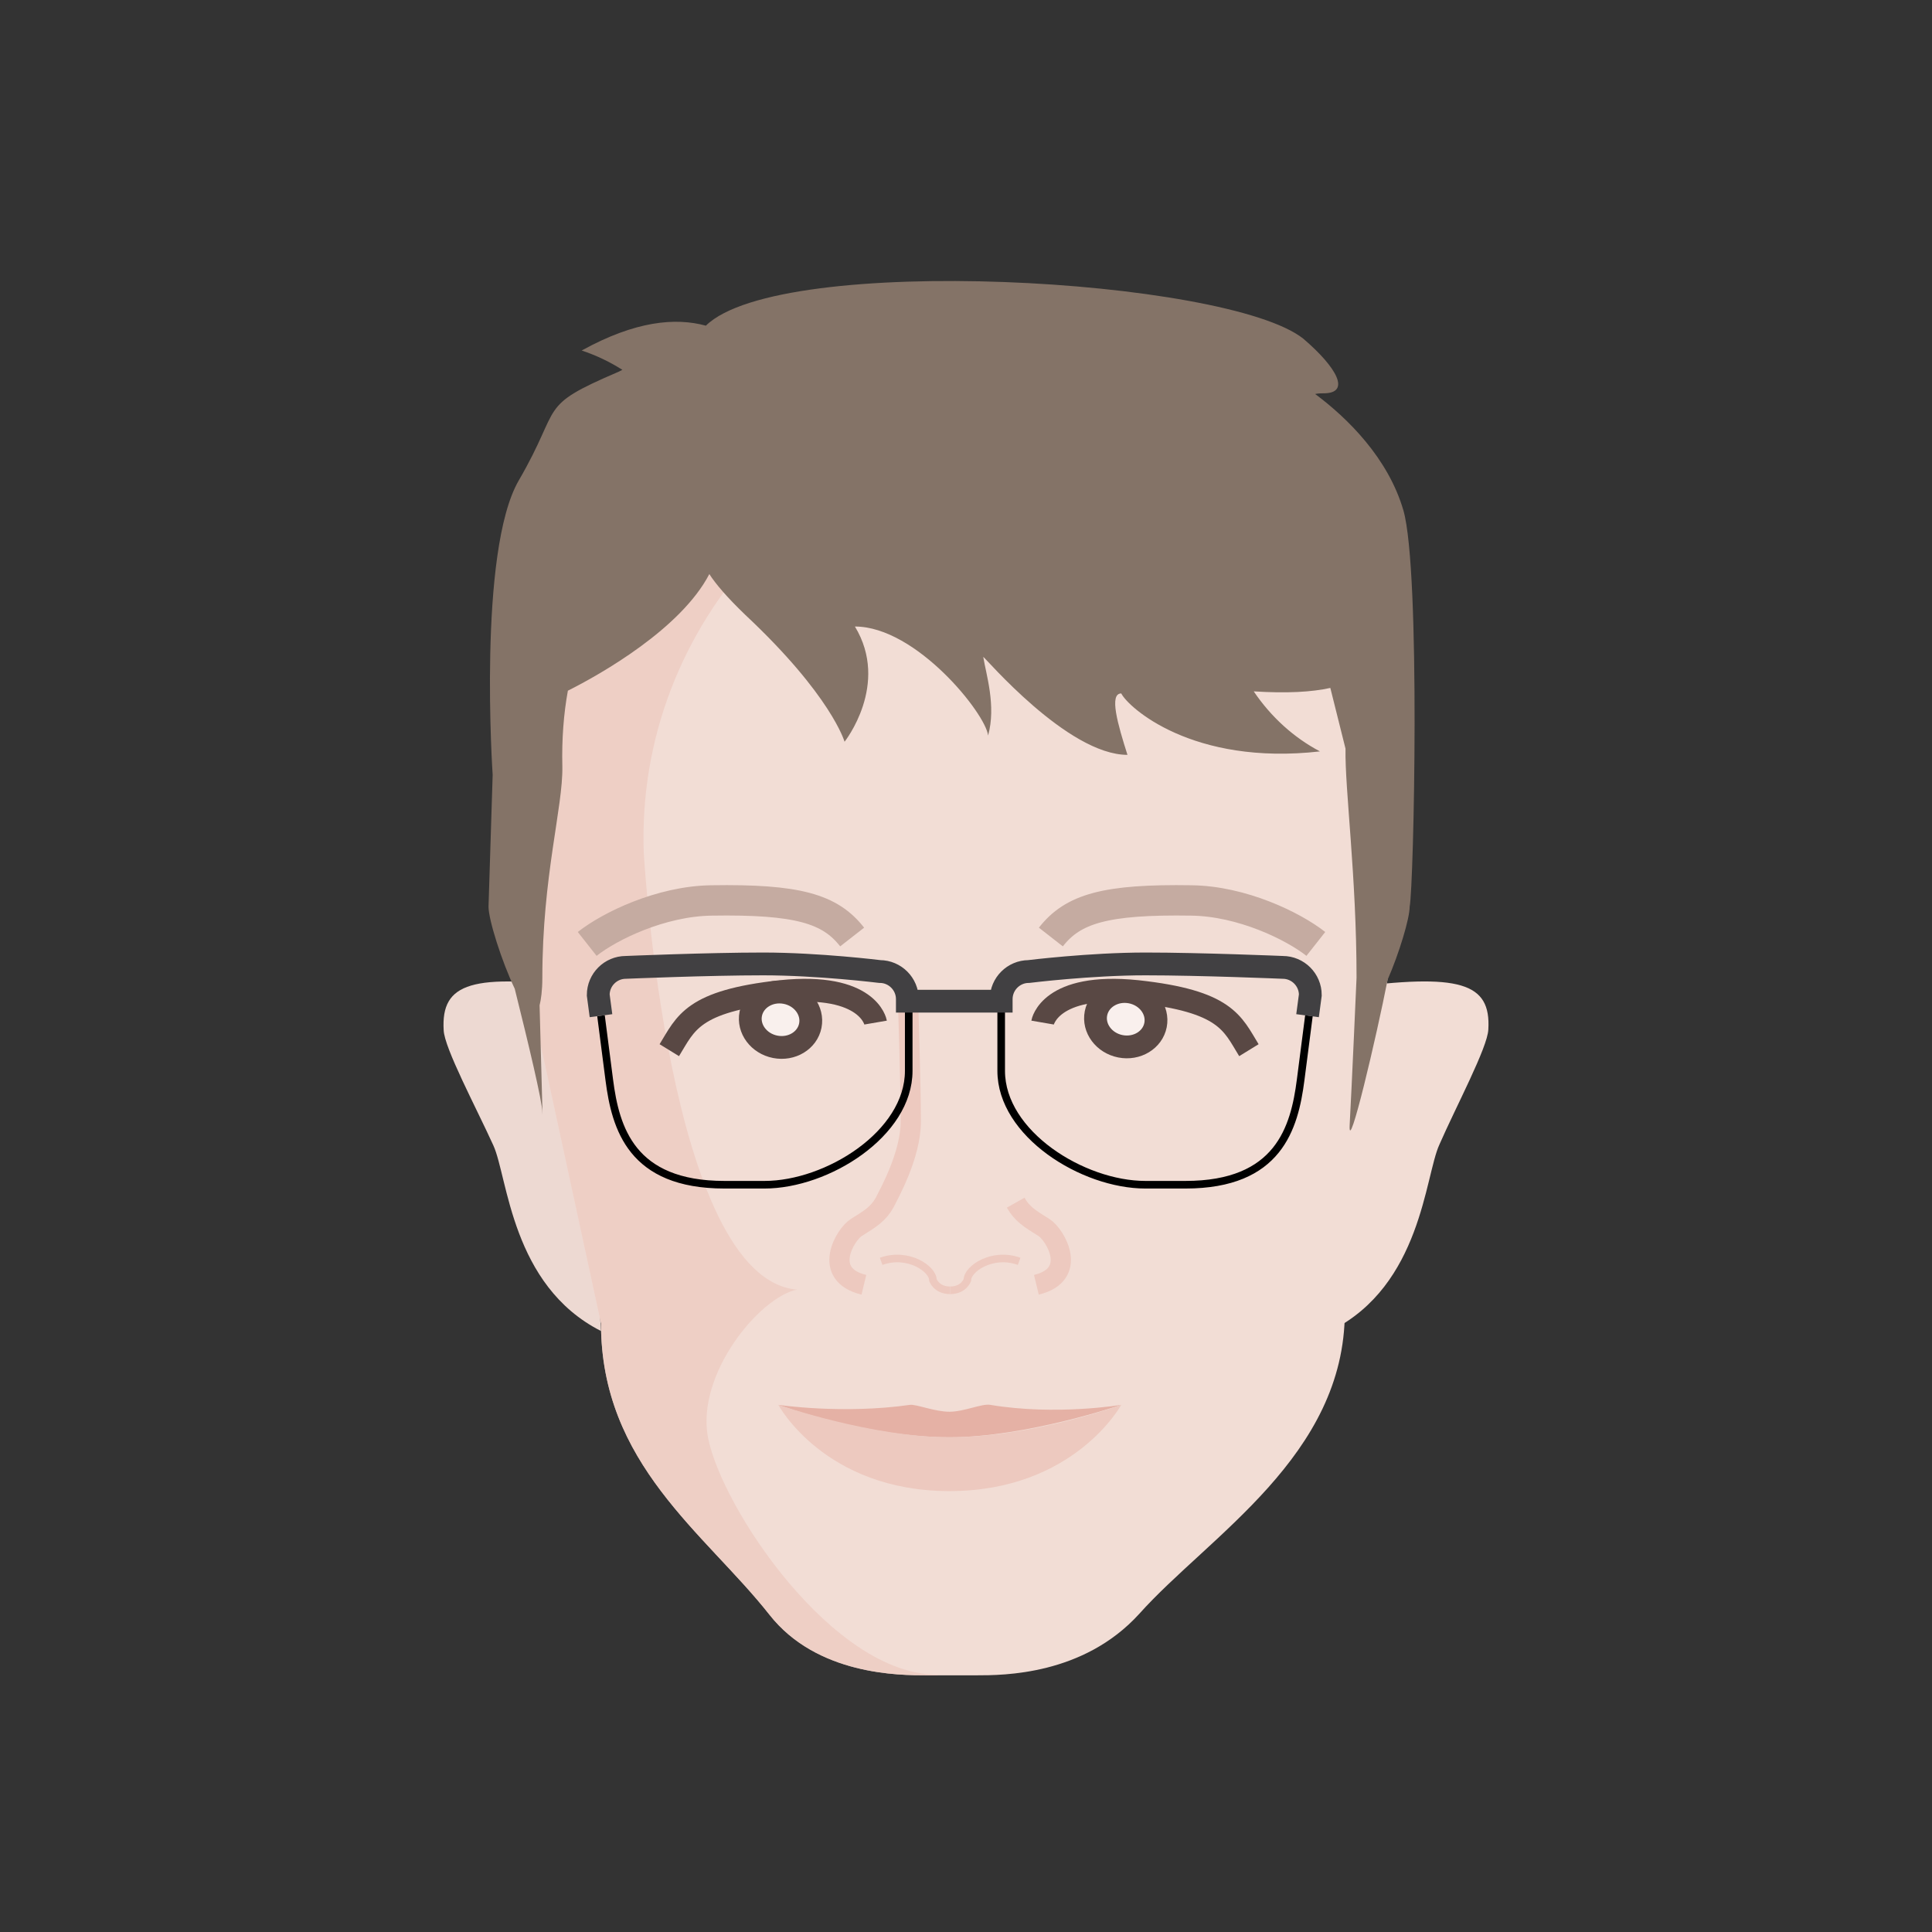 <?xml version="1.0" encoding="utf-8"?>
<!-- Generator: Adobe Illustrator 24.0.1, SVG Export Plug-In . SVG Version: 6.00 Build 0)  -->
<svg version="1.1" xmlns="http://www.w3.org/2000/svg" xmlns:xlink="http://www.w3.org/1999/xlink" x="0px" y="0px"
	 viewBox="0 0 280 280" style="enable-background:new 0 0 280 280;" xml:space="preserve">
<rect x="0" y="0" width="280" height="280" fill="#333333" stroke="none"/>
<style type="text/css">
	.st0{opacity:0.7;clip-path:url(#SVGID_2_);fill:#EDC9BF;}
	.st1{opacity:0.7;clip-path:url(#SVGID_4_);fill:#EDC9BF;}
	.st2{fill:#F2DDD5;}
	.st3{fill:#EDC9BF;}
	.st4{fill:none;stroke:#EDC9C0;stroke-width:3;stroke-miterlimit:10;}
	.st5{fill:none;stroke:#847367;stroke-width:4;stroke-miterlimit:10;}
	.st6{fill:none;stroke:#414042;stroke-width:4;stroke-miterlimit:10;}
	.st7{fill:none;stroke:#EDC9BF;stroke-miterlimit:10;}
	.st8{fill:#F9F0ED;stroke:#313A32;stroke-width:3;stroke-miterlimit:10;}
	.st9{fill:none;stroke:#424142;stroke-width:3;stroke-miterlimit:10;}
	.st10{fill:none;stroke:#E0BEB6;stroke-miterlimit:10;}
	.st11{fill:#75675D;}
	.st12{fill:none;stroke:#414042;stroke-width:3;stroke-miterlimit:10;}
	.st13{fill:#594844;}
	.st14{fill:none;stroke:#414042;stroke-miterlimit:10;}
	.st15{fill:#E0BEB6;}
	.st16{clip-path:url(#SVGID_8_);fill:#E0BEB6;}
	.st17{fill:none;stroke:#DBAAA1;stroke-width:0.976;stroke-miterlimit:10;}
	.st18{fill:none;stroke:#414042;stroke-width:3.244;stroke-miterlimit:10;}
	.st19{fill:#F2DDD5;stroke:#414042;stroke-width:3.003;stroke-miterlimit:10;}
	.st20{fill:none;stroke:#414042;stroke-width:5.853;stroke-miterlimit:10;}
	.st21{fill:#414042;}
	.st22{fill:#EDC9BF;stroke:#DBAAA1;stroke-width:2.777;stroke-miterlimit:10;}
	.st23{fill:#F9F9FA;}
	.st24{fill:#E5A8A3;}
	.st25{fill:#D89491;}
	.st26{clip-path:url(#SVGID_10_);fill:#E8BDB3;}
	.st27{fill:#F2CDC0;}
	.st28{fill:#E8BDB3;}
	.st29{clip-path:url(#SVGID_12_);fill:#EFD4CB;}
	.st30{fill:#E4B9A5;}
	.st31{clip-path:url(#SVGID_14_);fill:#E8D3CD;}
	.st32{clip-path:url(#SVGID_16_);fill:#D1A793;}
	.st33{clip-path:url(#SVGID_18_);fill:#E4B9A5;}
	.st34{fill:none;stroke:#E4B9A5;stroke-width:2.974;stroke-miterlimit:10;}
	.st35{fill:#9E7B6C;}
	.st36{fill:#987369;}
	.st37{fill:none;stroke:#E5B1A5;stroke-width:1.858;stroke-miterlimit:10;}
	.st38{fill:#FFFFFF;}
	.st39{fill:none;stroke:#414042;stroke-width:2.756;stroke-miterlimit:10;}
	.st40{fill:#FFFFFF;stroke:#414042;stroke-width:3;stroke-miterlimit:10;}
	.st41{fill:none;stroke:#C54D7D;stroke-width:2.361;stroke-miterlimit:10;}
	.st42{fill:#E76D9A;}
	.st43{clip-path:url(#SVGID_22_);}
	.st44{fill:none;stroke:#808285;stroke-miterlimit:10;}
	.st45{fill:#FFFFFF;stroke:#6D6864;stroke-width:3;stroke-miterlimit:10;}
	.st46{fill:none;stroke:#6D6864;stroke-width:3;stroke-miterlimit:10;}
	.st47{fill:none;stroke:#E5B1A5;stroke-width:3;stroke-miterlimit:10;}
	.st48{clip-path:url(#SVGID_26_);fill:none;stroke:#808285;stroke-width:0.75;stroke-miterlimit:10;}
	.st49{clip-path:url(#SVGID_26_);}
	.st50{fill:#EFBDBD;}
	.st51{fill:none;stroke:#414042;stroke-width:5;stroke-miterlimit:10;}
	.st52{fill:none;stroke:#AF9F95;stroke-width:3;stroke-miterlimit:10;}
	.st53{fill:#60423C;stroke:#000000;stroke-width:2.943;stroke-miterlimit:10;}
	.st54{fill:none;stroke:#60423C;stroke-miterlimit:10;}
	.st55{fill:none;stroke:#000000;stroke-width:5;stroke-miterlimit:10;}
	.st56{fill:#7C5349;}
	.st57{fill:#60423C;}
	.st58{fill:none;stroke:#414042;stroke-width:6;stroke-miterlimit:10;}
	.st59{fill:none;stroke:#6D6E71;stroke-miterlimit:10;}
	.st60{fill:#F2DDD5;stroke:#E4B9A5;stroke-miterlimit:10;}
	.st61{clip-path:url(#SVGID_28_);}
	.st62{fill:#8C4C39;stroke:#593026;stroke-miterlimit:10;}
	.st63{fill:none;stroke:#60423C;stroke-width:2.5;stroke-miterlimit:10;}
	.st64{fill:none;stroke:#000000;stroke-width:2.652;stroke-miterlimit:10;}
	.st65{clip-path:url(#SVGID_30_);fill:#EDC9BF;}
	.st66{fill:none;stroke:#EDC9BF;stroke-width:3.276;stroke-miterlimit:10;}
	.st67{fill:#FFFFFF;stroke:#593026;stroke-width:3.276;stroke-miterlimit:10;}
	.st68{fill:none;stroke:#593026;stroke-width:3.276;stroke-miterlimit:10;}
	.st69{fill:none;stroke:#F1F2F2;stroke-width:1.092;stroke-miterlimit:10;}
	.st70{fill:none;stroke:#414042;stroke-width:3.276;stroke-miterlimit:10;}
	.st71{fill:#593026;}
	.st72{fill:#E5B1A5;}
	.st73{clip-path:url(#SVGID_32_);}
	.st74{fill:none;stroke:#DBAAA1;stroke-width:1.092;stroke-miterlimit:10;}
	.st75{fill:none;stroke:#E5B1A5;stroke-width:3.204;stroke-miterlimit:10;}
	.st76{fill:#847367;}
	.st77{fill:#F2DDD5;stroke:#52473F;stroke-width:3.204;stroke-miterlimit:10;}
	.st78{fill:none;stroke:#52473F;stroke-width:3.204;stroke-miterlimit:10;}
	.st79{fill:none;stroke:#E5B1A5;stroke-width:1.068;stroke-miterlimit:10;}
	.st80{fill:none;stroke:#E5B1A5;stroke-width:2.288;stroke-miterlimit:10;}
	.st81{clip-path:url(#SVGID_34_);}
	.st82{fill:#847367;stroke:#AF9F95;stroke-width:1.068;stroke-miterlimit:10;}
	.st83{clip-path:url(#SVGID_36_);}
	.st84{fill:#847367;stroke:#AF9F95;stroke-width:0.81;stroke-miterlimit:10;}
	.st85{clip-path:url(#SVGID_38_);}
	.st86{fill:#E4C2BD;}
	.st87{fill:none;stroke:#775752;stroke-miterlimit:10;}
	.st88{fill:#80665F;}
	.st89{fill:#80605C;}
	.st90{fill:none;stroke:#000000;stroke-width:7;stroke-miterlimit:10;}
	.st91{fill:none;stroke:#775752;stroke-width:2.5;stroke-miterlimit:10;}
	.st92{fill:#C4A7A7;stroke:#000000;stroke-width:2.943;stroke-miterlimit:10;}
	.st93{fill:#775752;}
	.st94{clip-path:url(#SVGID_40_);}
	.st95{fill:#8E6B5F;}
	.st96{clip-path:url(#SVGID_44_);}
	.st97{fill:none;stroke:#EDC9BF;stroke-width:2.847;stroke-miterlimit:10;}
	.st98{fill:none;stroke:#52473F;stroke-width:2.5;stroke-miterlimit:10;}
	.st99{fill:none;stroke:#75675D;stroke-width:4;stroke-miterlimit:10;}
	.st100{fill:none;stroke:#EDC9BF;stroke-width:0.892;stroke-miterlimit:10;}
	.st101{fill:#96887C;}
	.st102{opacity:0.7;clip-path:url(#SVGID_46_);}
	.st103{fill:none;stroke:#DBAAA1;stroke-width:3;stroke-miterlimit:10;}
	.st104{fill:none;stroke:#DBAAA1;stroke-width:2.847;stroke-miterlimit:10;}
	.st105{fill:none;stroke:#3C2415;stroke-width:3;stroke-miterlimit:10;}
	.st106{fill:#F4F4F5;stroke:#3C2415;stroke-width:3;stroke-miterlimit:10;}
	.st107{fill:none;stroke:#DBAAA1;stroke-miterlimit:10;}
	.st108{fill:none;stroke:#000000;stroke-width:3;stroke-miterlimit:10;}
	.st109{fill:#E5C7BD;}
	.st110{fill:none;stroke:#6D6E71;stroke-width:0.899;stroke-miterlimit:10;}
	.st111{fill:#C54D7D;}
	.st112{clip-path:url(#SVGID_50_);fill:#EDD8CC;}
	.st113{fill:none;stroke:#EDC9BF;stroke-width:2.302;stroke-miterlimit:10;}
	.st114{fill:none;stroke:#414042;stroke-width:2.5;stroke-miterlimit:10;}
	.st115{fill:#FFFFFF;stroke:#414042;stroke-width:2.5;stroke-miterlimit:10;}
	.st116{fill:none;stroke:#EDC9BF;stroke-width:1.062;stroke-miterlimit:10;}
	.st117{fill:#D397A4;}
	.st118{fill:#E8A6B2;}
	.st119{fill:#F4EBC8;}
	.st120{fill:#EDD8CC;}
	.st121{fill:none;stroke:#EDD8CC;stroke-miterlimit:10;}
	.st122{fill:none;stroke:#75675D;stroke-miterlimit:10;}
	.st123{fill:none;stroke:#594844;stroke-width:2;stroke-miterlimit:10;}
	.st124{fill:none;stroke:#594844;stroke-width:3;stroke-miterlimit:10;}
	.st125{fill:none;stroke:#8C4C39;stroke-miterlimit:10;}
	.st126{opacity:0.7;clip-path:url(#SVGID_52_);}
	.st127{fill:#D1A793;}
	.st128{fill:none;stroke:#D1A793;stroke-miterlimit:10;}
	.st129{fill:#6F554B;}
	.st130{fill:#D0A795;}
	.st131{fill:none;stroke:#414042;stroke-width:2.851;stroke-miterlimit:10;}
	.st132{fill:#F4F4F5;stroke:#414042;stroke-width:3;stroke-miterlimit:10;}
	.st133{fill:#40403F;}
	.st134{fill:#DBAAA1;}
	.st135{fill:none;stroke:#D1A793;stroke-width:3;stroke-miterlimit:10;}
	.st136{fill:#8E7066;}
	.st137{clip-path:url(#SVGID_54_);fill:#8E7066;}
	.st138{fill:#A07D6E;}
	.st139{fill:none;stroke:#000000;stroke-width:6;stroke-miterlimit:10;}
	.st140{fill:#CCB8B0;stroke:#000000;stroke-width:3;stroke-miterlimit:10;}
	.st141{fill:none;stroke:#806159;stroke-miterlimit:10;}
	.st142{fill:none;stroke:#806159;stroke-width:0.953;stroke-miterlimit:10;}
	.st143{clip-path:url(#SVGID_56_);}
	.st144{fill:#604642;}
	.st145{fill:none;stroke:#604642;stroke-miterlimit:10;}
	.st146{fill:none;stroke:#806159;stroke-width:3;stroke-miterlimit:10;}
	.st147{fill:none;stroke:#151515;stroke-width:3;stroke-miterlimit:10;}
	.st148{fill:#FFFFFF;stroke:#414042;stroke-width:2.652;stroke-miterlimit:10;}
	.st149{fill:none;stroke:#6D6E71;stroke-width:3;stroke-miterlimit:10;}
	.st150{fill:none;stroke:#414042;stroke-width:4.899;stroke-miterlimit:10;}
	.st151{clip-path:url(#SVGID_58_);}
	.st152{fill:#BCBEC0;}
	.st153{fill:none;stroke:#414042;stroke-width:2.939;stroke-miterlimit:10;}
	.st154{fill:none;stroke:#BCBEC0;stroke-width:1.079;stroke-miterlimit:10;}
	.st155{clip-path:url(#SVGID_60_);fill:#E4C2BD;}
	.st156{fill:#FFFFFF;stroke:#414042;stroke-width:3.187;stroke-miterlimit:10;}
	.st157{fill:none;stroke:#E0BEB6;stroke-width:3.187;stroke-miterlimit:10;}
	.st158{fill:none;stroke:#414042;stroke-width:3.187;stroke-miterlimit:10;}
	.st159{fill:none;stroke:#414042;stroke-width:2.125;stroke-miterlimit:10;}
	.st160{fill:none;stroke:#E0BEB6;stroke-width:1.062;stroke-miterlimit:10;}
	.st161{fill:#E8B9B1;}
	.st162{fill:none;stroke:#AF9F95;stroke-width:1.14;stroke-miterlimit:10;}
	.st163{opacity:0.7;clip-path:url(#SVGID_62_);fill:#EDC9BF;}
	.st164{fill:none;stroke:#EDC9BF;stroke-width:1.105;stroke-miterlimit:10;}
	.st165{fill:none;stroke:#58595B;stroke-width:3;stroke-miterlimit:10;}
	.st166{fill:none;stroke:#58595B;stroke-width:6;stroke-miterlimit:10;}
	.st167{fill:#F9F0ED;stroke:#58595B;stroke-width:3;stroke-miterlimit:10;}
	.st168{fill:none;stroke:#EDC9BF;stroke-width:1.083;stroke-miterlimit:10;}
	.st169{fill:#58595B;}
	.st170{fill:#EDD9D2;}
	.st171{opacity:0.7;clip-path:url(#SVGID_64_);}
	.st172{fill:none;stroke:#EDC9BF;stroke-width:2.933;stroke-miterlimit:10;}
	.st173{fill:none;stroke:#C5ABA1;stroke-width:4.403;stroke-miterlimit:10;}
	.st174{fill:none;stroke:#594844;stroke-width:3.303;stroke-miterlimit:10;}
	.st175{fill:#F9F0ED;stroke:#594844;stroke-width:3.303;stroke-miterlimit:10;}
	.st176{fill:none;stroke:#000000;stroke-width:1.101;stroke-miterlimit:10;}
	.st177{fill:none;stroke:#414042;stroke-width:3.303;stroke-miterlimit:10;}
	.st178{fill:none;stroke:#EDC9BF;stroke-width:1.101;stroke-miterlimit:10;}
	.st179{clip-path:url(#SVGID_66_);fill:#D1A793;}
	.st180{fill:none;stroke:#D1A793;stroke-width:2.543;stroke-miterlimit:10;}
	.st181{fill:none;stroke:#D1A793;stroke-width:2.5;stroke-miterlimit:10;}
	.st182{fill:#FFFFFF;stroke:#000000;stroke-width:3.155;stroke-miterlimit:10;}
	.st183{fill:none;stroke:#444545;stroke-width:2;stroke-miterlimit:10;}
	.st184{clip-path:url(#SVGID_68_);fill:#D1A793;}
	.st185{fill:none;stroke:#D1A793;stroke-width:2.405;stroke-miterlimit:10;}
	.st186{fill:none;stroke:#414042;stroke-width:2;stroke-miterlimit:10;}
	.st187{fill:none;stroke:#D1A793;stroke-width:1.105;stroke-miterlimit:10;}
	.st188{clip-path:url(#SVGID_70_);fill:#E0BEB6;}
	.st189{fill:#C5ABA1;}
	.st190{fill:#72635F;}
	.st191{fill:none;stroke:#72635F;stroke-width:3;stroke-miterlimit:10;}
	.st192{fill:#F4F0E6;stroke:#72635F;stroke-width:3;stroke-miterlimit:10;}
	.st193{fill:none;stroke:#E0BEB6;stroke-width:1.078;stroke-miterlimit:10;}
	.st194{fill:none;stroke:#C5ABA1;stroke-width:5.389;stroke-miterlimit:10;}
	.st195{fill:none;stroke:#414042;stroke-width:1.078;stroke-miterlimit:10;}
	.st196{fill:none;stroke:#E0BEB6;stroke-width:2.481;stroke-miterlimit:10;}
	.st197{opacity:0.3;fill:#C5ABA1;}
	.st198{clip-path:url(#SVGID_72_);fill:#EDC9BF;}
	.st199{fill:none;stroke:#EDC9BF;stroke-width:1.056;stroke-miterlimit:10;}
	.st200{fill:none;stroke:#E0BEB6;stroke-width:1.056;stroke-miterlimit:10;}
	.st201{fill:#FFFFFF;stroke:#58595B;stroke-width:3;stroke-miterlimit:10;}
	.st202{clip-path:url(#SVGID_74_);fill:#808285;}
	.st203{fill:none;stroke:#EDC9C0;stroke-width:3.167;stroke-miterlimit:10;}
	.st204{fill:#6D6E71;}
	.st205{clip-path:url(#SVGID_76_);fill:#EDC9BF;}
	.st206{fill:#FFFFFF;stroke:#414042;stroke-width:2.971;stroke-miterlimit:10;}
	.st207{fill:none;stroke:#E5B1A5;stroke-width:2.29;stroke-miterlimit:10;}
	.st208{fill:none;stroke:#9E847B;stroke-width:3.292;stroke-miterlimit:10;}
	.st209{fill:none;stroke:#414042;stroke-width:3.638;stroke-miterlimit:10;}
	.st210{fill:none;stroke:#EDC9BF;stroke-width:2.984;stroke-miterlimit:10;}
	.st211{fill:none;stroke:#695B54;stroke-width:5.487;stroke-miterlimit:10;}
	.st212{fill:none;stroke:#695B54;stroke-width:3.292;stroke-miterlimit:10;}
	.st213{fill:none;stroke:#EDC9BF;stroke-width:1.12;stroke-miterlimit:10;}
	.st214{fill:none;stroke:#E4B9A5;stroke-width:1.238;stroke-miterlimit:10;}
	.st215{fill:none;stroke:#424142;stroke-width:2.97;stroke-miterlimit:10;}
	.st216{fill:#E8D3CD;}
	.st217{fill:none;stroke:#EDC9BF;stroke-width:1.183;stroke-miterlimit:10;}
	.st218{fill:none;stroke:#E4B9A5;stroke-width:1.307;stroke-miterlimit:10;}
	.st219{fill:none;stroke:#414042;stroke-width:3.664;stroke-miterlimit:10;}
	.st220{fill:none;stroke:#6D6E71;stroke-width:1.221;stroke-miterlimit:10;}
	.st221{fill:none;stroke:#414042;stroke-width:2.729;stroke-miterlimit:10;}
	.st222{fill:none;stroke:#414042;stroke-width:3.354;stroke-miterlimit:10;}
	.st223{fill:#FFFFFF;stroke:#414042;stroke-width:3.354;stroke-miterlimit:10;}
	.st224{clip-path:url(#SVGID_78_);fill:#EDC9BF;}
	.st225{fill:none;stroke:#E4B9A5;stroke-width:1.093;stroke-miterlimit:10;}
	.st226{fill:none;stroke:#E4B9A5;stroke-width:1.153;stroke-miterlimit:10;}
	.st227{fill:none;stroke:#593026;stroke-width:2.961;stroke-miterlimit:10;}
	.st228{fill:none;stroke:#593026;stroke-width:5.922;stroke-miterlimit:10;}
	.st229{fill:#622718;}
	.st230{fill:none;stroke:#E4B9A5;stroke-width:2.961;stroke-miterlimit:10;}
	.st231{clip-path:url(#SVGID_80_);fill:#E4B9A5;}
	.st232{fill:#F2DDD5;stroke:#000000;stroke-width:3;stroke-miterlimit:10;}
	.st233{clip-path:url(#SVGID_82_);fill:#6D6E71;}
	.st234{fill:#E4B0A3;}
	.st235{fill:#DE988A;}
	.st236{fill:none;stroke:#000000;stroke-width:2;stroke-miterlimit:10;}
	.st237{fill:none;stroke:#E4B9A5;stroke-width:3;stroke-miterlimit:10;}
	.st238{clip-path:url(#SVGID_84_);fill:#C19080;}
	.st239{fill:#C6766D;}
	.st240{clip-path:url(#SVGID_86_);fill:#604642;}
	.st241{fill:none;stroke:#60423C;stroke-width:1.153;stroke-miterlimit:10;}
	.st242{fill:none;stroke:#BE8873;stroke-width:1.019;stroke-miterlimit:10;}
	.st243{fill:#A07D6E;stroke:#000000;stroke-width:3;stroke-miterlimit:10;}
	.st244{fill:none;stroke:#60423C;stroke-width:3;stroke-miterlimit:10;}
	.st245{fill:none;stroke:#000000;stroke-width:4;stroke-miterlimit:10;}
	.st246{fill:none;stroke:#414042;stroke-width:3.056;stroke-miterlimit:10;}
	.st247{fill:#E4B9A5;stroke:#414042;stroke-width:3.056;stroke-miterlimit:10;}
	.st248{fill:none;stroke:#414042;stroke-width:5.094;stroke-miterlimit:10;}
	.st249{fill:none;stroke:#BE8873;stroke-width:3.056;stroke-miterlimit:10;}
	.st250{fill:#B85D56;}
	.st251{fill:#BE8873;}
	.st252{fill:none;stroke:#58595B;stroke-width:5;stroke-miterlimit:10;}
	.st253{fill:none;stroke:#6D6E71;stroke-width:2;stroke-miterlimit:10;}
	.st254{fill:none;stroke:#D1A793;stroke-width:1.272;stroke-miterlimit:10;}
	.st255{fill:#F2DDD5;stroke:#58595B;stroke-width:3;stroke-miterlimit:10;}
	.st256{fill:#CEAC9F;}
	.st257{fill:#F4F0E6;stroke:#58595B;stroke-width:3;stroke-miterlimit:10;}
	.st258{fill:none;stroke:#E4B9A5;stroke-miterlimit:10;}
	.st259{fill:#999999;}
	.st260{fill:#F4F0E6;}
	.st261{fill:#FFFFFF;stroke:#594844;stroke-width:3;stroke-miterlimit:10;}
	.st262{fill:none;stroke:#A07D6E;stroke-width:4;stroke-miterlimit:10;}
	.st263{clip-path:url(#SVGID_88_);fill:#E8BDB3;}
	.st264{fill:#F4F0E6;stroke:#A07D6E;stroke-width:3;stroke-miterlimit:10;}
	.st265{fill:none;stroke:#C19080;stroke-width:7;stroke-miterlimit:10;}
	.st266{fill:none;stroke:#DDAB9B;stroke-miterlimit:10;}
	.st267{fill:#C19779;}
	.st268{fill:none;stroke:#DDAB9B;stroke-width:3;stroke-miterlimit:10;}
	.st269{fill:none;stroke:#FEEBDE;stroke-width:3;stroke-miterlimit:10;}
	.st270{fill:none;stroke:#FEEBDE;stroke-width:5;stroke-miterlimit:10;}
	.st271{fill:#F4F0E6;stroke:#604642;stroke-width:2.898;stroke-miterlimit:10;}
	.st272{fill:none;stroke:#604642;stroke-width:5;stroke-miterlimit:10;}
	.st273{fill:#DDAB9B;}
	.st274{fill:none;stroke:#604642;stroke-width:3;stroke-miterlimit:10;}
	.st275{fill:none;stroke:#A07D6E;stroke-width:3;stroke-miterlimit:10;}
</style>
<g id="Layer_8">
</g>
<g id="Layer_1">
</g>
<g id="Style_1">
</g>
<g id="Layer_5">
</g>
<g id="Layer_7">
</g>
<g id="Layer_6">
</g>
<g id="Layer_4">
</g>
<g id="Layer_3">
</g>
<g id="Layer_9">
	<g>
		<path class="st2" d="M195.1,143.2c16.5-2.2,21-0.8,20.6,6c-0.1,2.6-4.7,11.2-7.1,16.7c-2.1,4.6-2.6,20.3-15.6,26.9l2.2-36.1
			L195.1,143.2z"/>
		<path class="st170" d="M84.9,143.2c-16.5-2.2-21-0.8-20.6,6.1c0.1,2.6,4.7,11.2,7.2,16.7c2.1,4.6,2.6,20.3,15.6,26.9l-2.2-36.1
			L84.9,143.2z"/>
		<g>
			<defs>
				<path id="SVGID_63_" d="M141.5,242.8l-7.2,0c-3.9,0-15.9,0-22.8-8.8c-9.3-11.8-24.4-21.8-24.4-42.2l-14.7-67.9
					c-1.2-34.6,26.8-63.3,61.9-63.3l7.2,0c35,0,63.1,28.7,61.9,63.3l-8.5,66.2c0,20.9-19.7,32.5-29.8,43.8
					C157,242.8,145.4,242.8,141.5,242.8z"/>
			</defs>
			<use xlink:href="#SVGID_63_"  style="overflow:visible;fill:#F2DDD5;"/>
			<clipPath id="SVGID_2_">
				<use xlink:href="#SVGID_63_"  style="overflow:visible;"/>
			</clipPath>
			<g style="opacity:0.7;clip-path:url(#SVGID_2_);">
				<path class="st3" d="M102.6,208.3c-1.7-9.2,7.5-20.3,12.9-21.4c-18.7-1.6-22.2-63.3-22.2-63.3c-1.2-33.3,25-61.3,59.1-64.4
					c-2.1-0.2-4.1-0.3-6.2-0.3l-7.6,0c-37,0-66.6,29.3-65.3,64.7l0,12.8c0,0,0.1,0,0.1,0l0.1,0c1.5,0,11.8,92.9,19.8,98.9
					c6.2,2.1,34.5,12.3,40.6,14.5c0.7-0.2,2-3.8,2-7.1C120.8,242.8,104.6,218.6,102.6,208.3z"/>
			</g>
		</g>
		<path class="st172" d="M131.6,145c0,0,0.4,12.1,0.4,17.5c0,4.9-3.1,10.4-3.8,11.8c-0.9,1.6-2,2.3-4.1,3.6c-1.6,1-5.1,6.8,1.1,8.3"
			/>
		<path class="st173" d="M152.3,135.8c3.2-4.1,7.9-5.5,20.4-5.3c7.3,0.1,14.7,3.7,18,6.3"/>
		<path class="st173" d="M123.5,135.8c-3.2-4.1-7.9-5.5-20.4-5.3c-7.3,0.1-14.7,3.7-18,6.3"/>
		<path class="st174" d="M126.9,148.2c0,0-1-5.8-13.7-4.5c-12.9,1.4-13.8,4.6-16.2,8.5"/>
		<path class="st72" d="M137.6,208.3c-12.1,0-24.8-4.7-24.8-4.7s9.3,1.4,19.1,0c0.9-0.1,3.6,1,5.7,1c2.1,0,4.7-1.2,5.9-1
			c9.6,1.6,19,0,19,0S148.8,208.3,137.6,208.3z"/>
		<path class="st3" d="M137.6,208.3c12.1,0,24.9-4.7,24.9-4.7s-6.8,12.5-24.9,12.5s-24.8-12.5-24.8-12.5S126.4,208.3,137.6,208.3z"
			/>
		<path class="st174" d="M151.1,148.2c0,0,1-5.8,13.7-4.5c12.9,1.4,13.8,4.6,16.2,8.5"/>
		<path class="st76" d="M70.8,131.4c0,1.9,1.9,7.9,3.8,11.9c2,8,4,16.4,4,17.9c0.1,2.2-0.2-7.6-0.4-15.5c0.2-0.8,0.4-2.1,0.4-4
			c0-14.7,3-24.7,2.9-30.6v0c-0.1-4,0.2-7.7,0.8-11c4.8-2.4,16.4-9,20.5-16.9c0.9,1.4,2.5,3.3,5.2,5.9
			c12.5,11.7,14.4,18.4,14.4,18.4s6.6-8.3,1.5-16.7c8.9,0,19,12.7,19.3,15.8c1.2-4.3-0.3-8.9-0.7-11.4c0.2,0,12.2,14.2,20.9,14.2
			c-1.4-4.4-2.7-8.9-0.9-8.9c1,2,10.3,10.5,28.8,8.4c-3.8-2-7.1-5-9.6-8.7c4.8,0.3,8.4,0.1,11.1-0.5l2.2,8.8c0,0,0,0,0,0
			c-0.1,5.9,1.6,18.5,1.6,33.2c0,0-0.7,16-1,21.4c-0.2,4.5,3.9-12.9,5.5-21.1c1.7-3.9,3.2-8.9,3.2-10.6c0.6-3,1.6-48.6-0.9-57.4
			c-2.2-7.6-8.1-13.4-12.8-16.9c0.5-0.1,1-0.1,1.4-0.1c3.7-0.1,1.8-3.7-3.1-7.9c-11-8.8-75.8-12.5-86.6-1.9
			c-4.4-1.2-10.2-0.7-18,3.6c2.1,0.7,4,1.6,5.9,2.8c-0.2,0.1-0.4,0.2-0.6,0.3c-11.9,5.1-8,4.7-14.4,15.7c-6,10.3-3.8,42.7-3.8,42.7"
			/>
		
			<ellipse transform="matrix(0.193 -0.981 0.981 0.193 -13.338 279.285)" class="st175" cx="163.2" cy="147.8" rx="4" ry="4.4"/>
		<ellipse transform="matrix(0.193 -0.981 0.981 0.193 -53.7 230.213)" class="st175" cx="113.1" cy="147.8" rx="4" ry="4.4"/>
		<path class="st176" d="M189.7,147.2l-1.2,9.3c-0.9,7-3.2,15.2-16.7,15.2l-5.8,0c-9.1,0-20.9-7.4-20.9-16.5l0-10.2"/>
		<path class="st176" d="M87.1,147.2l1.2,9.3c0.9,7,3.2,15.2,16.7,15.2l5.8,0c9.1,0,20.9-7.4,20.9-16.5l0-10.2"/>
		<path class="st177" d="M87.1,147.2l-0.4-3c0-2.2,1.8-4,4-4c0,0,11.9-0.5,19.9-0.5c8,0,16.9,1.1,16.9,1.1c2.2,0,4,1.8,4,4l0,0.3
			l13.6,0l0-0.3c0-2.2,1.8-4,4-4c0,0,8.9-1.1,16.9-1.1c8,0,19.9,0.5,19.9,0.5c2.2,0,4,1.8,4,4l-0.4,3"/>
		<path class="st178" d="M127.7,182.8c3.9-1.4,7.5,1.1,7.5,2.7c0,0,0.5,1.5,2.5,1.5"/>
		<path class="st172" d="M147.2,174.3c0.9,1.6,2,2.3,4.1,3.6c1.6,1,5.1,6.8-1.1,8.3"/>
		<path class="st178" d="M147.7,182.8c-3.9-1.4-7.5,1.1-7.5,2.7c0,0-0.5,1.5-2.5,1.5"/>
	</g>
</g>
</svg>
